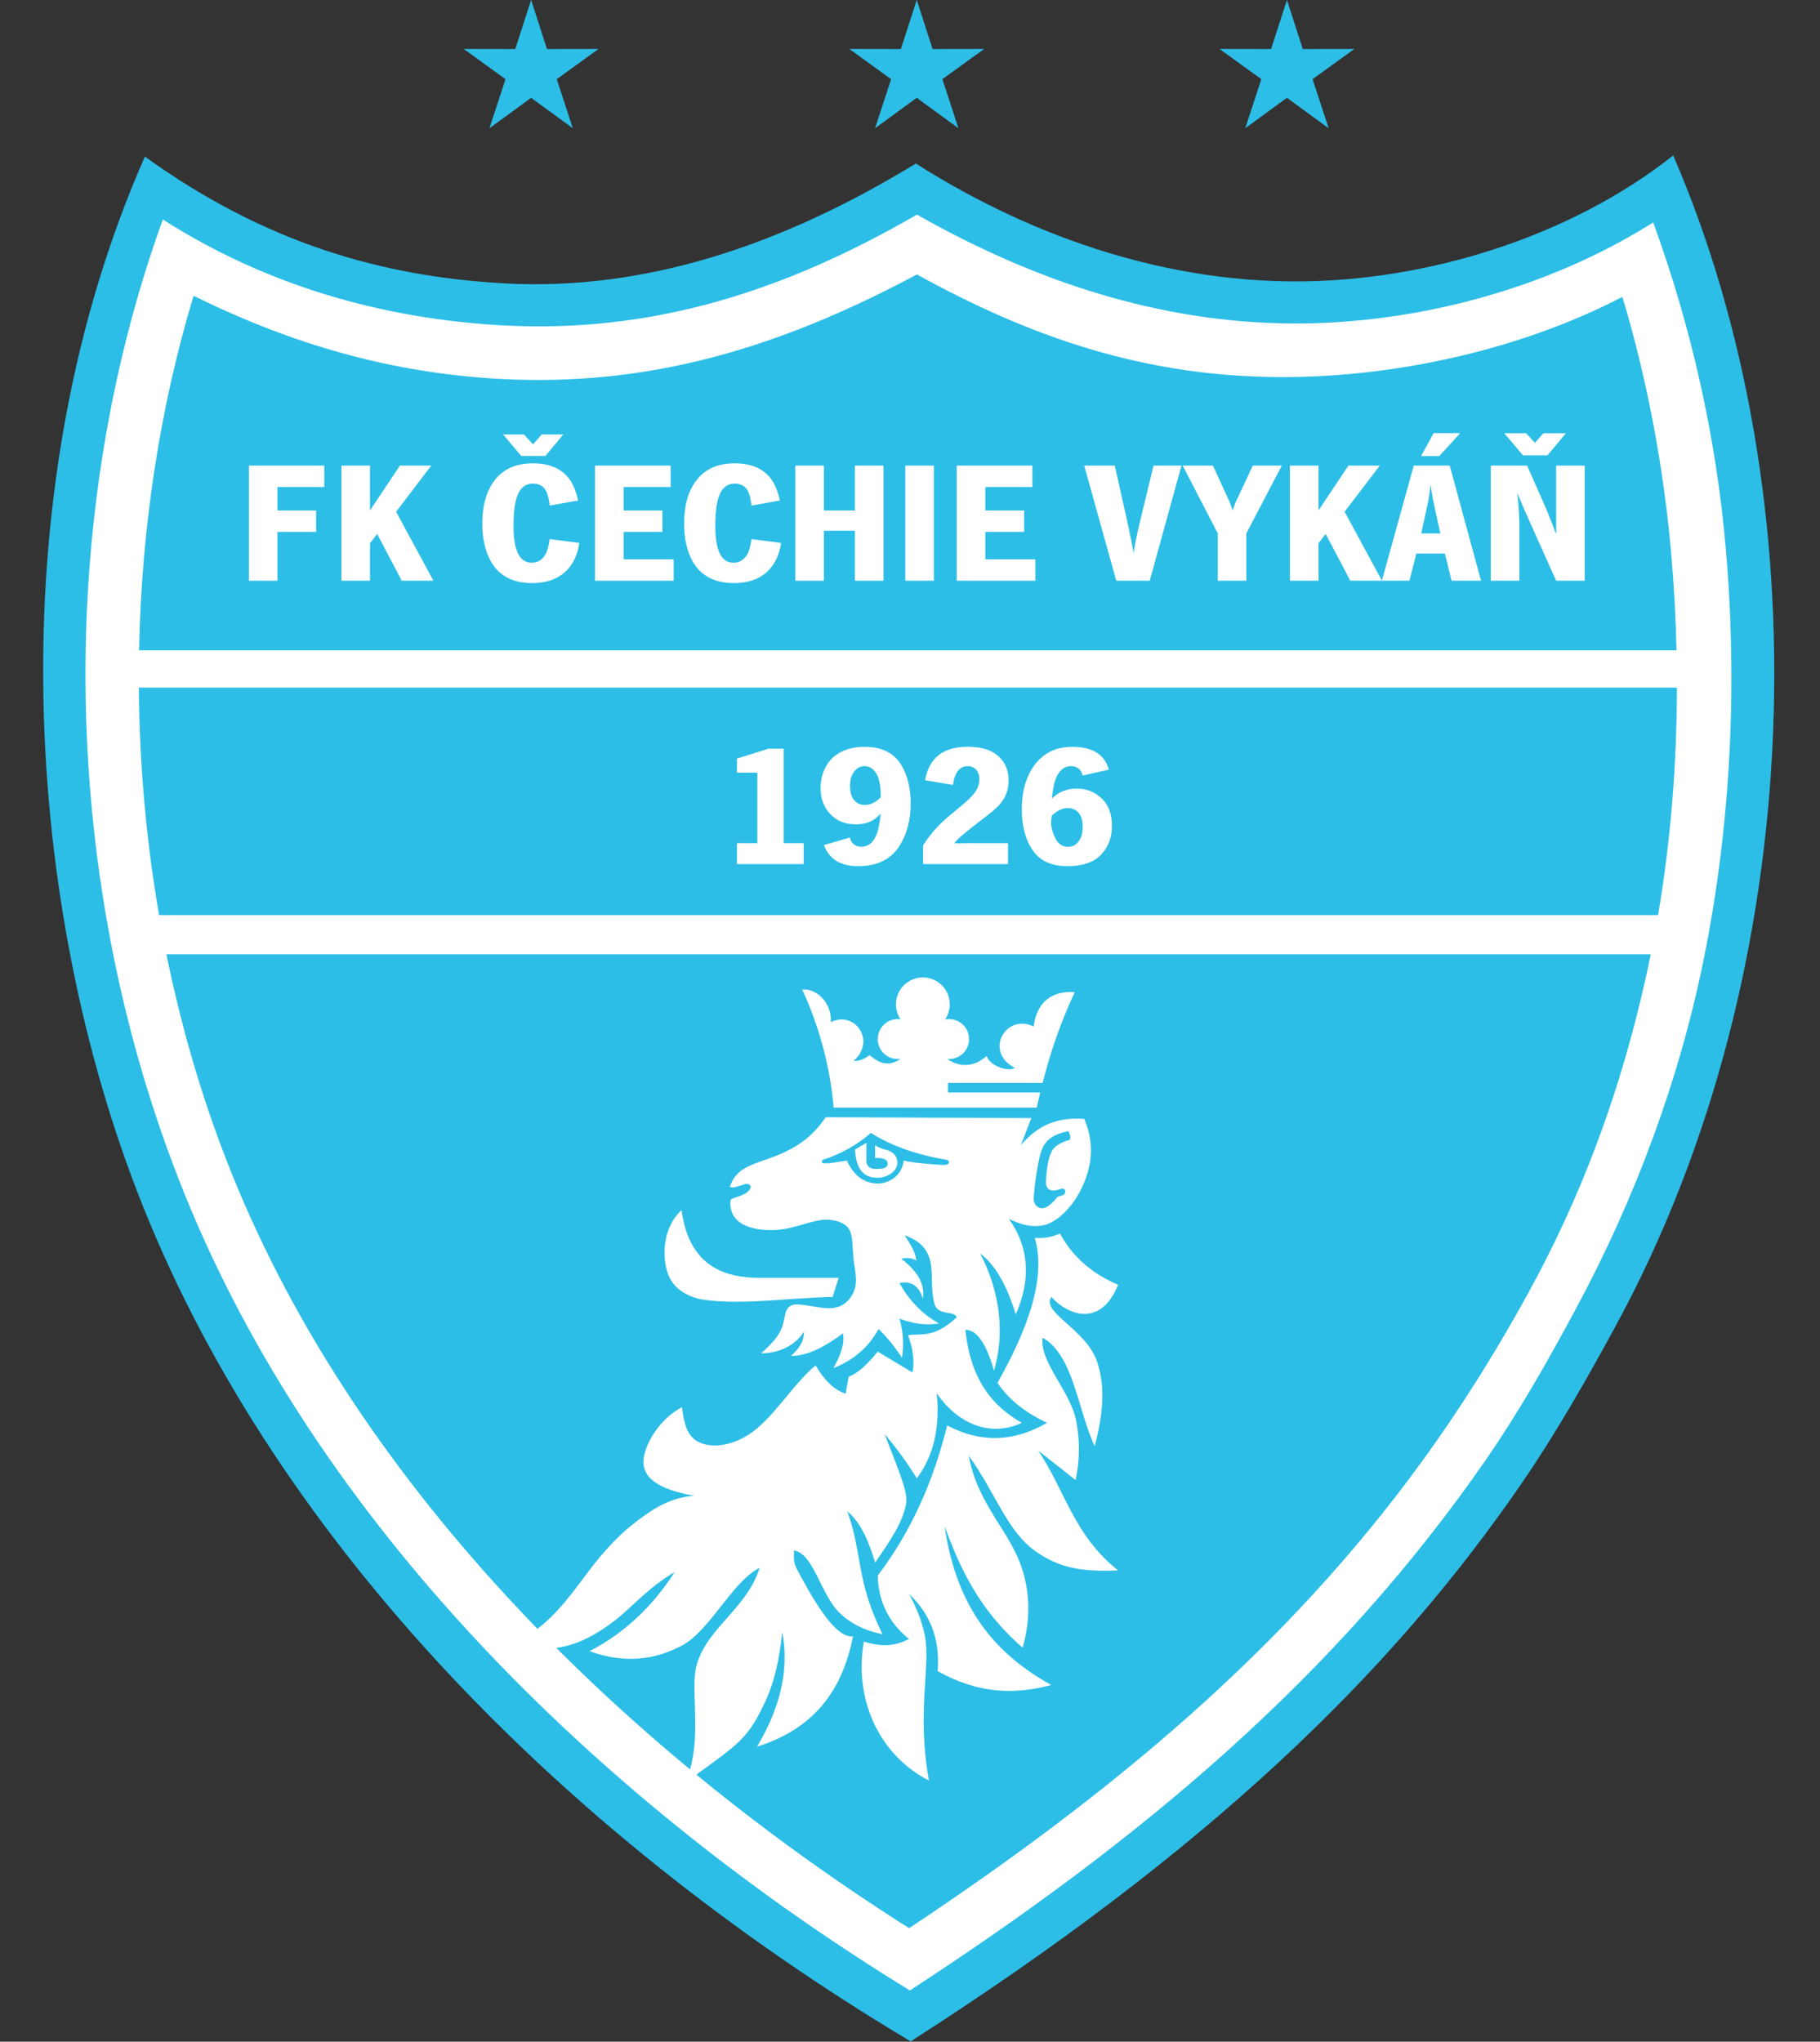 <?xml version="1.0" encoding="UTF-8"?>
<svg xmlns="http://www.w3.org/2000/svg" xmlns:xlink="http://www.w3.org/1999/xlink" width="505.6pt" height="567pt" viewBox="0 0 505.6 567" version="1.1">
<rect x="0" y="0" width="505.6" height="567" fill="#333333" stroke="none"/>
<g id="surface1">
<path style=" stroke:none;fill-rule:evenodd;fill:rgb(17.259%,74.414%,90.625%);fill-opacity:1;" d="M 40.254 43.492 C 73.699 67.582 106.254 76.832 140.266 78.699 C 178.934 80.82 216.992 68.277 254.426 45.414 C 289.227 67.492 325.715 78.062 359.48 78.152 C 396.258 78.254 436.227 65.781 464.82 43.172 C 505.613 137.289 503.355 268.066 448.816 368.277 C 441.016 382.609 432.547 397.559 423.145 411.301 C 386.262 465.223 334.98 514.418 252.984 566.91 C 154.355 508.133 74.27 424.875 38.047 330.746 C 5.875 247.137 0.047 134.52 40.254 43.492 Z M 40.254 43.492 "/>
<path style=" stroke:none;fill-rule:evenodd;fill:rgb(100%,100%,100%);fill-opacity:1;" d="M 45.234 60.953 C 13.832 147.77 17.262 250.309 52.816 335.332 C 91.039 426.738 169.32 501.684 252.773 552.766 C 316.488 511.316 371.227 465.688 413.129 404.875 C 422.305 391.555 430.258 377.504 438.238 362.609 C 454.309 332.621 466.457 300 473.234 266.695 C 480.848 229.273 482.715 190.391 479.434 152.348 C 476.789 121.703 469.875 90.797 459.262 61.77 C 429.988 80.258 393.434 89.922 359.449 89.832 C 321.93 89.727 286.98 77.883 254.723 59.602 C 217.863 80.938 181.066 92.633 139.609 90.359 C 105.996 88.516 73.77 79.176 45.234 60.953 Z M 45.234 60.953 "/>
<path style=" stroke:none;fill-rule:evenodd;fill:rgb(17.259%,74.414%,90.625%);fill-opacity:1;" d="M 252.559 535.473 C 308.316 498.414 356.965 458.254 395.109 405.738 C 406.281 390.355 416.93 373.324 426.359 355.727 C 441.719 327.059 452.082 296.848 458.582 265.016 L 46.234 265.016 C 50.168 284.355 55.602 303.215 62.523 321.203 C 96.988 410.773 172.254 484.641 252.559 535.473 Z M 460.617 254.121 C 464.152 233.391 465.816 212.133 465.852 190.957 L 38.574 190.957 C 38.727 212.168 40.605 233.375 44.188 254.121 Z M 465.738 180.594 C 465.531 171.656 465.039 162.75 464.277 153.922 C 462.223 130.141 457.617 105.367 450.695 82.449 C 421.891 97.422 386.863 104.805 355.887 104.719 C 318.664 104.617 287.227 94.141 254.715 76.219 C 216.457 96.664 180.207 107.496 138.812 105.227 C 108.848 103.582 81.195 95.695 53.777 82.133 C 44.305 113.523 39.293 146.965 38.641 180.594 Z M 465.738 180.594 "/>
<path style=" stroke:none;fill-rule:evenodd;fill:rgb(17.259%,74.414%,90.625%);fill-opacity:1;" d="M 254.676 -0.02 L 259.074 13.617 L 273.406 13.59 L 261.797 21.988 L 266.25 35.609 L 254.676 27.164 L 243.098 35.609 L 247.551 21.988 L 235.941 13.59 L 250.273 13.617 Z M 254.676 -0.02 "/>
<path style=" stroke:none;fill-rule:evenodd;fill:rgb(17.259%,74.414%,90.625%);fill-opacity:1;" d="M 357.516 -0.02 L 361.918 13.617 L 376.246 13.59 L 364.637 21.988 L 369.09 35.609 L 357.516 27.164 L 345.938 35.609 L 350.395 21.988 L 338.785 13.59 L 353.113 13.617 Z M 357.516 -0.02 "/>
<path style=" stroke:none;fill-rule:evenodd;fill:rgb(17.259%,74.414%,90.625%);fill-opacity:1;" d="M 147.547 -0.02 L 151.949 13.617 L 166.277 13.59 L 154.668 21.988 L 159.125 35.609 L 147.547 27.164 L 135.973 35.609 L 140.426 21.988 L 128.816 13.59 L 143.145 13.617 Z M 147.547 -0.02 "/>
<path style=" stroke:none;fill-rule:evenodd;fill:rgb(100%,100%,100%);fill-opacity:1;" d="M 231.582 307.605 L 288 307.605 C 288.324 306.168 288.648 304.762 288.98 303.387 L 263.363 303.387 L 263.363 300.734 L 289.637 300.734 C 291.906 291.875 294.578 284.094 298.566 275.539 C 293.062 275.121 288.09 277.523 287.148 285.074 C 279.465 281.266 273.164 292.07 281.973 296.598 C 279.859 297.66 275.184 296.121 274.059 293.258 C 271.586 295.547 267.543 297.129 263.172 294.082 C 263.332 294.098 263.496 294.105 263.664 294.105 C 266.727 294.105 269.211 291.621 269.211 288.559 C 269.211 285.496 266.727 283.016 263.664 283.016 C 263.281 283.016 262.906 283.055 262.547 283.125 C 263.367 281.926 263.848 280.477 263.848 278.914 C 263.848 274.789 260.5 271.441 256.371 271.441 C 252.246 271.441 248.898 274.789 248.898 278.914 C 248.898 280.453 249.363 281.883 250.156 283.07 C 249.902 283.035 249.645 283.016 249.379 283.016 C 246.316 283.016 243.836 285.496 243.836 288.559 C 243.836 291.621 246.316 294.105 249.379 294.105 C 249.656 294.105 249.926 294.086 250.191 294.047 C 246.449 296.625 243.707 294.812 241.539 293.008 C 240.188 294.145 238.469 294.762 237.117 294.613 C 243.457 289.199 237.602 280.562 230.812 283.855 C 231.137 278.512 226.797 274.375 222.859 274.816 C 227.602 285.023 230.699 296.676 231.582 307.605 Z M 231.582 307.605 "/>
<path style=" stroke:none;fill-rule:evenodd;fill:rgb(100%,100%,100%);fill-opacity:1;" d="M 229.367 310.258 C 227.117 313.676 224.293 316.324 221.336 318.145 C 212.461 323.609 205.137 322.254 202.727 329.668 C 204.332 329.988 205.02 329.336 207.066 328.824 C 208.105 328.566 209.367 329.375 207.789 330.875 C 206.363 332.23 204.332 332.281 202.969 333.164 C 202.125 339.793 208.715 341.922 215.449 341.582 C 221.102 341.293 225.883 338.496 230.137 338.734 C 232.074 338.84 234.855 339.555 235.879 341.363 C 236.961 343.277 236.777 346.129 237.105 349.535 C 237.465 353.234 238.73 356.527 236.496 359.992 C 234.715 362.746 232.145 363.578 228.875 363.242 C 226.613 363.012 223.465 362.273 221.402 362.238 C 219.801 362.211 218.801 363.02 218.398 364.145 C 217.211 367.469 218.48 369.73 211.406 375.84 C 216.43 375.801 220.93 373.668 223.34 369.812 C 223.348 372.867 221.656 374.797 219.723 376.562 C 224.547 376.574 229.367 373.82 234.191 370.293 C 234.719 373.508 233.27 376.723 231.539 379.938 C 237.887 377.406 241.586 373.551 244.074 369.09 C 246.852 371.742 248.777 374.395 250.586 377.047 C 251.16 373.297 250.898 369.621 249.863 366.195 C 253.238 367.48 257.137 368.203 260.832 367.523 C 255.941 364.77 252.504 360.992 249.863 356.309 C 253.156 355.668 255.328 357.113 256.371 360.652 C 257.074 356.23 254.465 352.695 250.344 349.559 C 251.871 349.238 253.156 349.277 254.562 350.043 C 254.242 347.469 252.918 345.621 251.309 343.051 C 255.488 344.582 257.074 346.59 257.969 348.762 C 259.512 352.504 258.289 356.965 259.578 362 C 260.488 365.551 265.109 363.84 265.773 365.836 C 259.402 371.707 256.145 370.262 252.273 370.777 C 253.52 374.375 254.16 377.867 253.48 381.145 C 250.266 379.215 247.051 377.285 243.836 375.359 C 241 378.895 238.27 381.387 235.758 382.352 L 234.914 387.051 C 231.77 385.977 229.098 383.504 226.594 379.215 C 221.16 383.547 216.227 391.621 210.492 396.52 C 208.66 398.082 206.77 399.238 204.945 400.023 C 200.543 401.918 195.914 401.91 193.109 399.867 C 190.785 398.176 189.941 395.047 189.465 390.789 C 182.672 394.34 178.895 401.773 178.75 405.691 C 178.594 410.121 182.27 413.508 192.84 415.383 C 185.586 415.906 180.445 419.641 175.281 423.723 C 172.348 426.039 168.203 430.262 164.555 435 C 159.707 441.285 154.996 448.477 147.961 453.312 C 146.27 454.477 144.848 455.992 143.293 457.332 C 145.387 458.656 148.066 457.992 150.887 457.918 C 156.371 457.773 162.238 456.598 170.719 450.098 C 175.203 446.66 180.199 440.742 187.414 436.598 C 181.148 446.324 173.273 453.637 163.789 458.539 C 173.16 461.977 181.652 461.145 189.465 456.973 C 197.277 452.801 203.441 439.148 211.043 435.395 C 207.434 446.727 196.625 451.926 193.613 462.105 C 192.488 465.922 193.047 470.891 193.125 477.289 C 193.184 482.266 193.137 488.109 190.551 494.945 C 204.812 484.469 207.254 483.586 212.152 473.5 C 215.09 467.449 216.52 461.039 217.312 453.234 C 219.441 464.527 216.23 475.055 210.32 485.062 C 225.09 480.379 233.77 470.695 236.965 454.441 C 231.836 455.082 225.414 443.285 221.5 436 C 220.113 433.422 220.664 432.082 220.566 430.57 C 226 431.414 227.953 442.672 233.109 447.797 C 235.809 450.48 239.746 452.762 245.16 453.836 C 237.688 438.648 239.734 431.898 235.395 419.723 C 239.051 422.676 241.383 428.098 243.113 433.945 C 247.523 427.59 250.891 422.566 251.758 417.332 C 252.316 413.957 248.41 405.41 245.762 398.262 C 249.219 402.363 252.191 406.461 254.684 410.559 C 259.598 404.008 261.102 396.051 260.23 386.93 C 265.613 394.82 274.574 399.461 283.859 395.129 C 275.922 390.602 269.691 383.508 268.188 369.332 C 271.289 369.168 274.004 373.105 276.145 380.664 C 279.062 370.602 278.047 359.137 272.285 348.113 C 276.414 351.168 279.648 356.793 282.172 364.992 C 286.43 355.508 285.949 346.344 280.242 338.469 C 284.031 340.359 287.047 340.875 289.973 340.246 C 292.984 339.598 297.082 336.305 299.887 331.117 C 303.062 325.234 304.457 318.297 301.219 310.742 C 292.406 310.09 287.598 313.469 283.617 317.977 C 284.582 315.402 285.547 313.07 286.512 310.5 C 267.465 310.418 248.414 310.34 229.367 310.258 Z M 297.078 316.598 C 297.812 315.699 296.844 314.375 296.797 314.113 C 291.711 315.27 289.719 316.953 288.711 321.699 C 287.84 325.797 287.324 329.949 287.152 332.766 C 287.047 334.434 288.605 336.281 290.586 335.27 C 291.516 334.797 292.668 333.805 293.684 332.504 C 294.031 332.059 295.262 332.145 295.66 331.629 C 296.348 330.742 295.668 329.805 294.715 330.156 C 291.203 331.461 290.445 329.652 290.555 327.941 C 290.703 325.637 291.059 321.152 292.496 319.234 C 293.617 317.742 295.652 316.922 297.078 316.598 Z M 262.883 322.074 C 254.008 320.574 247.223 317.984 241.906 314.598 C 238.57 317.734 233.133 320.695 228.645 322.074 C 228.262 322.191 228.246 323.008 228.645 323.039 C 230.82 323.199 233.105 322.555 235.277 322.316 C 237.535 327.406 241.121 328.734 244.105 328.664 C 246.426 328.609 250.434 327.027 251.066 322.316 C 253.238 322.879 258.648 323.359 262.039 323.52 C 264.035 323.613 264.02 322.266 262.883 322.074 Z M 243.113 317.977 C 243.113 319.383 243.113 320.184 243.113 321.59 C 245.613 321.457 246.648 322.203 246.609 323.16 C 246.578 323.879 246.066 324.328 245.23 324.48 C 244.492 324.613 242.957 324.746 242.109 324.465 C 241.148 324.145 240.672 323.387 240.676 322.289 L 240.699 317.371 L 237.523 319.234 C 237.863 325.488 240.484 327.012 243.715 327.074 C 246.074 327.121 249.523 325.535 249.281 322.484 C 249.148 320.801 247.691 319.656 246.203 319.32 C 244.648 318.969 243.562 318.418 243.113 317.977 Z M 243.113 317.977 "/>
<path style=" stroke:none;fill-rule:evenodd;fill:rgb(100%,100%,100%);fill-opacity:1;" d="M 232.984 354.863 L 231.297 360.168 C 219.082 360.41 205.789 362.527 195.133 360.891 C 191.961 360.406 188.504 358.656 186.645 355.91 C 183.746 351.625 183.32 341.535 189.344 336.059 C 191.434 351.969 201.691 354.863 211.043 354.863 Z M 232.984 354.863 "/>
<path style=" stroke:none;fill-rule:evenodd;fill:rgb(100%,100%,100%);fill-opacity:1;" d="M 310.621 356.793 C 303.73 353.859 298.145 349.359 294.469 342.566 C 291.734 343.777 289.562 343.855 287.477 343.773 C 289.93 352.41 288.16 364.465 277.105 384.039 C 280.602 389.18 285.426 392.555 290.852 395.129 C 281.609 400.512 272.367 400.754 263.125 395.852 C 259.406 410.961 253.34 425.023 243.836 437.562 C 244.016 444.332 246.547 450.32 252.516 455.164 C 248.777 457.012 245.562 457.574 239.977 455.887 C 237.082 472.684 244.801 487.711 258.059 494.465 C 254.586 475.281 258.645 462.566 256.895 454.074 C 256.055 450.004 254.492 446.199 252.516 442.625 C 258.18 447.969 261.234 454.883 260.473 464.086 C 272.004 470.535 282.051 470.574 292.055 467.941 C 272.047 456.953 265.039 441.242 262.398 423.82 C 266.727 435.555 272.023 447.129 284.098 457.574 C 286.391 449.316 285.949 442.535 284.184 436.473 C 282.812 431.773 280.25 427.582 277.633 423.453 C 273.809 417.414 270.352 411.496 269.152 404.289 C 276.609 414.676 279.793 425.309 287.762 430.871 C 293.957 435.199 299.996 436.613 310.621 436.117 C 298.406 426.473 295.832 413.934 288.438 402.844 C 291.895 405.578 295.352 408.309 298.809 411.043 C 300.059 405.086 299.941 399.715 298.992 394.699 C 297.414 386.344 288.715 378.246 289.645 371.5 C 298.246 376.324 299.371 391.512 304.109 401.637 C 306.312 393.207 307.246 385.289 304.727 378.023 C 301.637 369.098 289.211 364.535 292.055 360.168 C 297.602 366.078 306.121 367.926 310.621 356.793 Z M 310.621 356.793 "/>
<path style=" stroke:none;fill-rule:evenodd;fill:rgb(100%,100%,100%);fill-opacity:1;" d="M 69.145 129.301 L 90.082 129.301 L 90.082 135.25 L 77.082 135.25 L 77.082 141.766 L 87.812 141.766 L 87.812 147.711 L 77.082 147.711 L 77.082 161.27 L 69.145 161.27 Z M 69.145 129.301 "/>
<path style=" stroke:none;fill-rule:evenodd;fill:rgb(100%,100%,100%);fill-opacity:1;" d="M 102.781 129.301 L 102.781 141.766 L 111.094 129.301 L 119.809 129.301 L 110.039 142.117 L 120.414 161.27 L 111.613 161.27 L 104.77 148.273 L 102.781 150.871 L 102.781 161.27 L 94.844 161.27 L 94.844 129.301 Z M 102.781 129.301 "/>
<path style=" stroke:none;fill-rule:evenodd;fill:rgb(100%,100%,100%);fill-opacity:1;" d="M 156.477 120.66 L 151.512 126.633 L 144.812 126.633 L 139.754 120.66 L 145.566 120.66 L 148.09 123.402 L 150.48 120.66 Z M 160.594 139 L 152.703 140.406 C 152.566 139.117 152.344 138.047 152.047 137.168 C 151.391 135.25 150.066 134.289 148.066 134.289 C 145.598 134.289 143.98 135.977 143.215 139.352 C 142.84 141.039 142.656 143.293 142.656 146.113 C 142.656 152.891 144.34 156.281 147.715 156.281 C 149.211 156.281 150.426 155.609 151.344 154.266 C 151.969 153.332 152.422 151.805 152.703 149.703 L 160.922 150.781 C 160.625 152.949 159.977 154.828 158.977 156.426 C 156.684 160.094 152.957 161.926 147.812 161.926 C 142.543 161.926 138.77 159.984 136.477 156.098 C 134.82 153.25 133.988 149.688 133.988 145.395 C 133.988 140.27 135.164 136.227 137.508 133.258 C 139.906 130.199 143.43 128.672 148.066 128.672 C 152.52 128.672 155.836 130.062 158.02 132.836 C 159.16 134.309 160.016 136.359 160.594 139 Z M 160.594 139 "/>
<path style=" stroke:none;fill-rule:evenodd;fill:rgb(100%,100%,100%);fill-opacity:1;" d="M 165.305 129.301 L 186.309 129.301 L 186.309 135.25 L 173.242 135.25 L 173.242 141.766 L 184.016 141.766 L 184.016 147.711 L 173.242 147.711 L 173.242 155.32 L 187.148 155.32 L 187.148 161.27 L 165.305 161.27 Z M 165.305 129.301 "/>
<path style=" stroke:none;fill-rule:evenodd;fill:rgb(100%,100%,100%);fill-opacity:1;" d="M 216.652 139 L 208.762 140.406 C 208.625 139.117 208.402 138.047 208.105 137.168 C 207.449 135.25 206.125 134.289 204.125 134.289 C 201.656 134.289 200.039 135.977 199.273 139.352 C 198.898 141.039 198.711 143.293 198.711 146.113 C 198.711 152.891 200.398 156.281 203.773 156.281 C 205.27 156.281 206.484 155.609 207.402 154.266 C 208.023 153.332 208.48 151.805 208.762 149.703 L 216.977 150.781 C 216.684 152.949 216.035 154.828 215.035 156.426 C 212.742 160.094 209.016 161.926 203.867 161.926 C 198.602 161.926 194.828 159.984 192.535 156.098 C 190.879 153.25 190.047 149.688 190.047 145.395 C 190.047 140.27 191.223 136.227 193.566 133.258 C 195.965 130.199 199.488 128.672 204.125 128.672 C 208.578 128.672 211.895 130.062 214.078 132.836 C 215.219 134.309 216.074 136.359 216.652 139 Z M 216.652 139 "/>
<path style=" stroke:none;fill-rule:evenodd;fill:rgb(100%,100%,100%);fill-opacity:1;" d="M 228.875 147.383 L 228.875 161.27 L 220.938 161.27 L 220.938 129.301 L 228.875 129.301 L 228.875 141.766 L 237.492 141.766 L 237.492 129.301 L 245.43 129.301 L 245.43 161.27 L 237.492 161.27 L 237.492 147.383 Z M 228.875 147.383 "/>
<path style=" stroke:none;fill-rule:evenodd;fill:rgb(100%,100%,100%);fill-opacity:1;" d="M 251.496 161.27 L 259.434 161.27 L 259.434 129.301 L 251.496 129.301 Z M 251.496 161.27 "/>
<path style=" stroke:none;fill-rule:evenodd;fill:rgb(100%,100%,100%);fill-opacity:1;" d="M 265.789 129.301 L 286.797 129.301 L 286.797 135.25 L 273.727 135.25 L 273.727 141.766 L 284.5 141.766 L 284.5 147.711 L 273.727 147.711 L 273.727 155.32 L 287.633 155.32 L 287.633 161.27 L 265.789 161.27 Z M 265.789 129.301 "/>
<path style=" stroke:none;fill-rule:evenodd;fill:rgb(100%,100%,100%);fill-opacity:1;" d="M 309.695 129.301 L 313.637 146.961 L 313.75 147.641 C 314.207 149.703 314.598 151.691 314.926 153.613 C 315.078 152.332 315.5 150.109 316.188 146.961 L 320.449 129.301 L 328.227 129.301 L 319.395 161.27 L 310.098 161.27 L 301.199 129.301 Z M 309.695 129.301 "/>
<path style=" stroke:none;fill-rule:evenodd;fill:rgb(100%,100%,100%);fill-opacity:1;" d="M 356.09 129.301 L 346.234 148.129 L 346.234 161.27 L 338.297 161.27 L 338.297 148.129 L 328.551 129.301 L 336.961 129.301 L 341.668 139.582 C 342.012 140.566 342.262 141.293 342.422 141.766 C 342.805 140.703 343.074 139.973 343.211 139.582 L 348.039 129.301 Z M 356.09 129.301 "/>
<path style=" stroke:none;fill-rule:evenodd;fill:rgb(100%,100%,100%);fill-opacity:1;" d="M 366.281 129.301 L 366.281 141.766 L 374.594 129.301 L 383.309 129.301 L 373.539 142.117 L 383.914 161.27 L 375.113 161.27 L 368.273 148.273 L 366.281 150.871 L 366.281 161.27 L 358.344 161.27 L 358.344 129.301 Z M 366.281 129.301 "/>
<path style=" stroke:none;fill-rule:evenodd;fill:rgb(100%,100%,100%);fill-opacity:1;" d="M 393.469 153.73 L 391.551 161.27 L 383.891 161.27 L 392.742 129.301 L 402.742 129.301 L 411.43 161.27 L 403.262 161.27 L 401.383 153.73 Z M 394.828 148.137 L 400.117 148.137 L 398.199 139.305 C 397.809 137.367 397.57 135.777 397.473 134.523 C 397.289 135.992 397.043 137.586 396.746 139.305 Z M 405.648 120.285 L 399.84 126.656 L 394.785 126.656 L 398.273 120.285 Z M 405.648 120.285 "/>
<path style=" stroke:none;fill-rule:evenodd;fill:rgb(100%,100%,100%);fill-opacity:1;" d="M 440.238 129.301 L 440.238 161.27 L 432.301 161.27 L 424.242 143.285 C 423.555 141.773 422.637 139.629 421.504 136.863 C 421.766 138.941 421.941 141.285 422.039 143.891 L 422.086 144.996 L 422.086 161.27 L 414.148 161.27 L 414.148 129.301 L 424.242 129.301 L 429.352 140.895 C 430.094 142.629 431.086 145.113 432.301 148.344 L 432.301 129.301 Z M 434.859 120.484 L 429.91 126.434 L 429.879 126.473 L 423.102 126.473 L 423.07 126.434 L 418.027 120.484 L 417.875 120.305 L 423.949 120.305 L 423.98 120.34 L 426.418 122.984 L 428.719 120.344 L 428.754 120.305 L 435.008 120.305 Z M 434.859 120.484 "/>
<path style=" stroke:none;fill-rule:evenodd;fill:rgb(100%,100%,100%);fill-opacity:1;" d="M 217.703 207.91 L 217.703 234.137 L 223.262 234.137 L 223.262 239.965 L 204.727 239.965 L 204.727 234.137 L 210.395 234.137 L 210.395 214.582 L 204.727 214.582 L 204.727 210.66 C 205.191 210.5 206.727 210.027 209.344 209.227 C 210.559 208.867 211.914 208.426 213.441 207.91 Z M 217.703 207.91 "/>
<path style=" stroke:none;fill-rule:evenodd;fill:rgb(100%,100%,100%);fill-opacity:1;" d="M 228.887 234.684 L 236.082 232.59 C 236.262 233.395 236.625 234.02 237.188 234.465 C 237.758 234.922 238.43 235.148 239.227 235.148 C 241.352 235.148 242.852 233.816 243.723 231.156 C 244.047 230.172 244.367 228.438 244.684 225.969 C 243.738 226.926 242.902 227.59 242.152 227.965 C 240.871 228.609 239.414 228.93 237.797 228.93 C 234.449 228.93 231.836 227.711 229.961 225.266 C 228.625 223.512 227.961 221.387 227.961 218.875 C 227.961 216.922 228.344 215.141 229.105 213.523 C 229.863 211.91 230.934 210.613 232.316 209.629 C 234.414 208.145 237.039 207.398 240.203 207.398 C 245.09 207.398 248.551 209.203 250.586 212.801 C 252.188 215.629 252.992 219.078 252.992 223.133 C 252.992 227.621 251.984 231.5 249.969 234.77 C 247.586 238.625 243.715 240.551 238.367 240.551 C 233.527 240.551 230.367 238.594 228.887 234.684 Z M 244.684 221.371 C 244.684 219.414 244.496 217.762 244.129 216.418 C 243.844 215.316 243.301 214.395 242.488 213.645 C 241.855 213.066 241.09 212.777 240.203 212.777 C 238.836 212.777 237.758 213.434 236.969 214.75 C 236.406 215.656 236.129 216.832 236.129 218.27 C 236.129 220.121 236.57 221.48 237.438 222.379 C 238.188 223.156 239.145 223.551 240.324 223.551 C 241.309 223.551 242.293 223.23 243.277 222.59 C 243.527 222.41 243.828 222.18 244.172 221.883 C 244.512 221.586 244.684 221.418 244.684 221.371 Z M 244.684 221.371 "/>
<path style=" stroke:none;fill-rule:evenodd;fill:rgb(100%,100%,100%);fill-opacity:1;" d="M 280.023 234.137 L 280.023 239.965 L 256.441 239.965 L 256.441 234.797 C 257.203 233.527 258.125 232.262 259.203 230.996 C 260.398 229.602 261.594 228.383 262.805 227.332 C 263.488 226.738 264.953 225.512 267.188 223.672 C 269.285 221.945 270.652 220.512 271.285 219.375 C 271.812 218.402 272.074 217.434 272.074 216.465 C 272.074 215.414 271.805 214.547 271.262 213.859 C 270.676 213.137 269.855 212.777 268.805 212.777 C 266.586 212.777 265.219 214.516 264.73 217.988 L 256.984 216.672 C 258.098 210.477 262.043 207.375 268.805 207.375 C 272.633 207.375 275.527 208.289 277.48 210.125 C 279.293 211.816 280.195 214.027 280.195 216.77 C 280.195 218.859 279.609 220.77 278.43 222.492 C 277.715 223.574 276.316 224.906 274.234 226.484 C 271.105 228.879 268.832 230.668 267.398 231.863 C 266.48 232.648 265.73 233.402 265.156 234.137 C 265.684 234.188 266.023 234.211 266.18 234.211 L 269.449 234.137 Z M 280.023 234.137 "/>
<path style=" stroke:none;fill-rule:evenodd;fill:rgb(100%,100%,100%);fill-opacity:1;" d="M 308.039 213.738 L 300.777 215.359 C 300.281 213.637 299.199 212.777 297.535 212.777 C 295.582 212.777 294.152 213.973 293.25 216.367 C 292.82 217.523 292.469 219.324 292.203 221.762 C 294.105 219.918 296.395 218.996 299.062 218.996 C 301.715 218.996 303.988 219.855 305.898 221.578 C 307.898 223.383 308.898 225.953 308.898 229.305 C 308.898 232.625 307.859 235.34 305.777 237.449 C 303.746 239.516 300.641 240.551 296.469 240.551 C 291.828 240.551 288.496 238.867 286.461 235.5 C 284.73 232.641 283.867 229.074 283.867 224.801 C 283.867 220.465 284.715 216.848 286.398 213.973 C 288.949 209.586 292.777 207.398 297.867 207.398 C 303.477 207.398 306.867 209.516 308.039 213.738 Z M 292.203 226.555 C 292.062 227.391 291.988 228 291.988 228.391 C 291.988 229.754 292.387 231.211 293.176 232.777 C 293.973 234.371 295.152 235.172 296.707 235.172 C 298.242 235.172 299.395 234.379 300.16 232.801 C 300.574 231.941 300.777 230.875 300.777 229.609 C 300.777 227.828 300.371 226.508 299.566 225.641 C 298.805 224.816 297.82 224.398 296.609 224.398 C 295.641 224.398 294.664 224.711 293.68 225.336 C 293.43 225.496 293.121 225.723 292.762 226.02 C 292.406 226.316 292.219 226.5 292.203 226.555 Z M 292.203 226.555 "/>
</g>
</svg>
